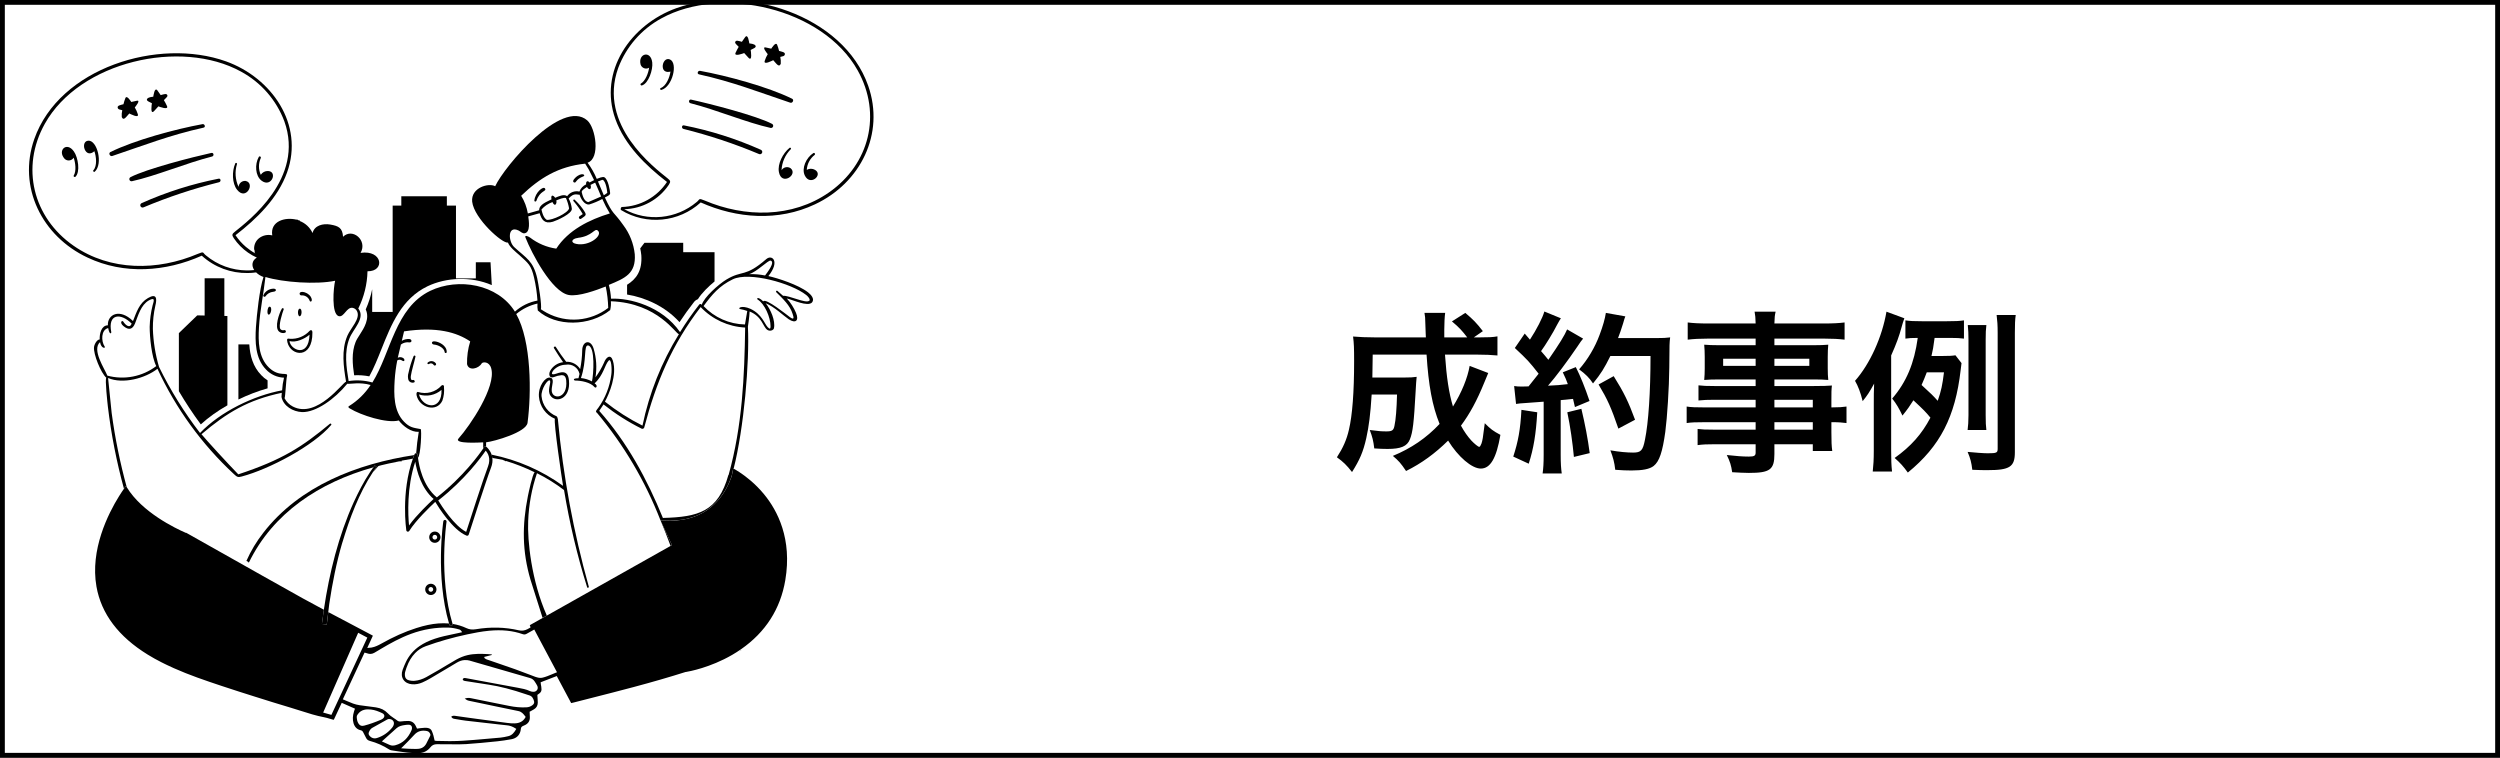 <svg width="518" height="157" viewBox="0 0 518 157" fill="none" xmlns="http://www.w3.org/2000/svg">
<rect x="0" y="0" width="518" height="157" fill="#808080" stroke="none"/>
<rect x="0.5" y="0.5" width="517" height="156" fill="white"/>
<rect x="0.5" y="0.5" width="517" height="156" stroke="black"/>
<path d="M132.88 52.855C133.109 56.149 131.808 57.836 129.93 59.004V61.025C133.653 61.63 137.823 63.456 140.793 66.755C141.751 65.306 142.767 63.89 143.834 62.527L143.868 62.489C144.054 62.264 144.301 62.098 144.573 62.002C144.583 62.002 144.597 61.993 144.607 61.988C145.393 60.711 146.823 59.333 148.053 58.322V52.259H141.561V50.305H133.533L132.656 51.468C132.747 51.911 132.828 52.354 132.871 52.807V52.855H132.88Z" fill="black"/>
<path d="M74.562 69.315C74.19 69.892 73.843 70.43 73.671 70.888C72.822 73.028 73.037 75.474 73.38 77.757C74.433 77.704 75.478 77.776 76.517 77.981C77.47 76.26 78.242 74.33 79.052 72.299C81.088 67.199 83.19 61.927 88.572 59.319C92.457 57.46 97.614 57.222 101.9 59.071L101.637 54.338H98.591V57.684H94.478V42.602H92.59V40.662H83.152V42.602H81.36V64.629H77.117V59.929C76.826 61.369 76.378 62.78 75.778 64.115C76.669 66.04 75.42 67.98 74.562 69.315Z" fill="black"/>
<path d="M47.116 83.977V65.477L46.486 65.463V57.65H42.401V65.377L40.871 65.344L37.062 69.019V81.06C38.459 83.429 39.97 85.727 41.605 87.933C43.178 86.499 45.061 85.154 47.116 83.982V83.977Z" fill="black"/>
<path d="M55.443 78.815C54.966 78.514 54.523 78.152 54.137 77.737C52.421 75.978 51.806 73.733 51.653 71.359H49.398V82.776C51.353 81.827 53.403 81.036 55.443 80.464V78.824V78.815Z" fill="black"/>
<path d="M110.719 41.553C110.7 41.811 111.063 41.83 111.139 41.611C111.873 39.446 113.294 39.704 112.941 39.075C112.588 38.445 110.862 39.914 110.719 41.553Z" fill="black"/>
<path d="M55.817 63.549C55.426 63.549 55.207 65.208 55.693 65.189C56.179 65.17 56.475 63.473 55.817 63.549Z" fill="black"/>
<path d="M59.065 68.946C59.213 68.879 59.279 68.703 59.208 68.555C59.155 68.441 59.036 68.374 58.912 68.384C58.636 68.493 58.316 68.422 58.111 68.203C57.616 67.573 58.512 64.799 58.779 64.103C58.865 63.884 58.521 63.75 58.407 63.941C57.845 64.894 56.796 67.859 57.825 68.708C58.169 68.999 58.641 69.089 59.065 68.946Z" fill="black"/>
<path d="M64.148 68.554C63.105 69.689 61.608 70.294 60.068 70.194C59.496 70.089 59.391 70.194 59.553 70.928C60.268 73.855 64.787 74.465 64.73 68.897C64.73 68.345 64.377 68.306 64.148 68.554ZM59.992 70.671C61.307 71.052 63.148 70.204 64.139 69.346C63.944 74.327 60.116 72.434 59.992 70.671Z" fill="black"/>
<path d="M62.118 65.532C62.566 65.456 62.642 63.959 62.118 63.959C61.593 63.959 61.641 65.589 62.118 65.532Z" fill="black"/>
<path d="M120.747 44.357L120.079 44.814C119.755 45.034 120.079 45.558 120.413 45.32C121.528 44.538 121.671 44.614 120.747 43.289C120.251 42.598 119.688 41.959 119.069 41.382C118.888 41.22 118.678 41.487 118.821 41.659C119.55 42.493 120.194 43.394 120.747 44.357Z" fill="black"/>
<path d="M62.438 61.203C63.201 61.136 63.911 61.594 64.164 62.319C64.278 62.69 64.945 62.462 64.392 61.499C63.997 60.898 63.339 60.521 62.619 60.478C61.819 60.478 62.038 61.232 62.438 61.203Z" fill="black"/>
<path d="M120.897 36.532C121.345 36.369 120.84 35.693 119.658 36.455C119.343 36.646 118.361 37.532 118.933 37.79C119.458 38.028 119.153 37.18 120.897 36.532Z" fill="black"/>
<path d="M89.868 71.383C90.888 71.479 92.042 72.117 92.147 72.985C92.147 73.223 92.538 73.185 92.557 72.985C92.642 71.584 90.85 70.735 89.983 70.725C89.296 70.697 89.42 71.336 89.868 71.383Z" fill="black"/>
<path d="M85.962 73.673C85.862 73.639 85.747 73.687 85.704 73.787C85.247 74.898 84.894 76.051 84.646 77.229C84.484 77.729 84.484 78.268 84.637 78.773C84.842 79.188 85.318 79.393 85.762 79.259C86.114 79.135 85.857 78.621 85.514 78.735C85.171 78.849 85.066 78.43 85.123 77.925C85.275 76.838 85.838 75.065 86.076 73.93C86.114 73.825 86.062 73.711 85.962 73.673Z" fill="black"/>
<path d="M88.899 75.408C89.2 75.198 89.619 75.27 89.829 75.57C89.838 75.584 89.843 75.594 89.853 75.608C89.929 75.737 90.096 75.775 90.225 75.704C90.353 75.627 90.401 75.465 90.329 75.332C89.996 74.817 89.305 74.669 88.785 75.003C88.756 75.022 88.728 75.046 88.699 75.065C88.413 75.246 88.623 75.579 88.899 75.408Z" fill="black"/>
<path d="M91.651 83.034C91.975 82.119 92.089 81.142 91.985 80.174C92.037 80.022 91.956 79.85 91.799 79.798C91.684 79.76 91.556 79.798 91.479 79.888C90.259 81.252 88.352 81.767 86.608 81.214C86.379 81.137 86.217 81.471 86.322 81.929C86.884 84.445 90.431 85.551 91.651 83.034ZM86.808 81.738C88.424 82.253 90.192 81.895 91.479 80.785C91.632 85.094 87.666 84.665 86.808 81.738Z" fill="black"/>
<path d="M54.765 61.498C54.851 61.512 54.941 61.479 54.999 61.412C55.361 60.873 55.942 60.521 56.591 60.459C57.382 60.402 57.315 59.81 56.676 59.81C55.757 59.82 54.927 60.364 54.55 61.202C54.527 61.341 54.622 61.474 54.765 61.498Z" fill="black"/>
<path d="M54.568 110.376C53.157 112.173 51.979 114.137 51.055 116.22C51.198 116.272 51.326 116.344 51.441 116.449C51.479 116.496 51.517 116.539 51.555 116.587C56.594 106.234 66.175 99.97 77.372 96.824C77.467 96.695 77.558 96.567 77.653 96.438L78.011 96.729C77.749 97.091 77.501 97.463 77.257 97.835C77.577 97.496 77.939 97.12 78.363 96.6C78.487 96.457 82.339 95.647 82.806 95.57C82.806 95.585 82.806 95.599 82.801 95.613C82.949 95.575 83.087 95.57 83.245 95.585C83.24 95.518 83.23 95.466 83.216 95.447C83.988 95.294 84.77 95.165 85.547 95.032C85.633 94.784 85.728 94.541 85.823 94.293C74.04 96.081 62.056 100.69 54.568 110.376Z" fill="black"/>
<path d="M76.641 97.867C76.712 97.763 76.779 97.658 76.85 97.553C76.779 97.653 76.712 97.758 76.641 97.867Z" fill="black"/>
<path d="M139.235 112.951L136.852 107.793C137.471 109.304 138.229 111.149 138.944 113.117L139.235 112.951Z" fill="black"/>
<path d="M179.89 17.768C174.713 3.02 154.149 -3.31 140.164 1.685C130.678 5.089 123.957 14.775 127.513 24.689C129.42 30.028 133.776 34.29 138.2 37.703C136.117 40.849 132.628 42.784 128.857 42.889C128.666 42.889 128.485 43.394 128.705 43.537C133.943 46.726 140.66 46.078 145.188 41.945C152.681 45.291 161.28 45.921 168.86 42.336C178.298 37.922 183.389 27.721 179.89 17.768ZM171.758 39.876C164.131 45.187 154.311 45.082 146.017 41.554C144.635 40.973 145.064 41.325 144.33 41.878C140.111 45.41 134.158 45.997 129.334 43.346C133.042 43.266 136.484 41.387 138.562 38.313C139.029 37.617 138.915 37.426 138.333 36.959C135.654 34.785 123.814 25.938 128.094 14.079C129.748 9.679 132.933 6.028 137.065 3.792C149.535 -3.072 170.509 1.666 177.726 14.613C182.75 23.612 180.185 34.013 171.758 39.876Z" fill="black"/>
<path d="M132.733 13.375C132.938 14.004 133.615 14.352 134.244 14.147C134.33 14.119 134.415 14.081 134.497 14.033C134.353 15.12 133.734 16.769 132.79 17.322C132.58 17.446 132.79 17.77 132.981 17.713C134.373 17.322 135.326 14.424 135.145 12.946C134.84 10.324 132.142 11.106 132.733 13.375Z" fill="black"/>
<path d="M153.059 9.702C152.821 10.098 152.607 10.512 152.411 10.932C152.02 11.828 154.022 11.065 154.194 10.989L155.061 11.942C155.948 12.896 155.576 10.522 155.538 10.35C155.958 10.102 156.768 9.873 156.549 9.473C156.329 9.073 155.5 9.034 155.262 8.996C155.204 8.729 154.985 6.899 154.385 7.709C154.156 8.014 153.937 8.329 153.717 8.663C153.059 8.482 152.43 8.234 152.325 8.748C152.268 9.025 152.707 9.292 153.059 9.702Z" fill="black"/>
<path d="M158.45 12.613C158.154 13.566 160.042 12.546 160.213 12.47C160.9 13.213 161.405 14.071 161.777 13.213C161.815 12.736 161.777 12.26 161.672 11.793C162.11 11.659 162.549 11.688 162.625 11.249C162.702 10.811 162.006 10.715 161.424 10.553C161.329 10.129 161.195 9.71 161.033 9.304C160.757 8.561 159.927 9.905 159.803 10.086L158.688 9.838C157.735 9.61 158.964 11.078 159.079 11.221C158.812 11.659 158.602 12.126 158.45 12.613Z" fill="black"/>
<path d="M138.805 12.315C137.909 11.924 137.242 12.972 137.318 13.878C137.394 14.784 138.1 15.051 138.92 14.831C138.767 15.975 138.052 17.815 136.899 18.244C136.679 18.321 136.794 18.692 137.023 18.635C139.33 18.035 140.531 13.058 138.805 12.315Z" fill="black"/>
<path d="M168.869 35.195C168.34 34.89 167.691 34.89 167.162 35.195C167.239 33.984 167.82 32.864 168.773 32.116C169.012 31.935 168.773 31.553 168.516 31.725C167.038 32.678 166.047 34.861 166.743 36.339C167.839 38.675 170.642 36.225 168.869 35.195Z" fill="black"/>
<path d="M163.842 34.881C163.246 34.452 162.421 34.59 161.992 35.186C161.973 35.214 161.954 35.243 161.935 35.271C162.011 33.636 162.688 32.087 163.842 30.924C164.013 30.762 163.775 30.486 163.594 30.638C162.211 31.744 161.067 33.984 161.391 35.653C161.935 38.57 165.376 36.206 163.842 34.881Z" fill="black"/>
<path d="M157.659 31.04C152.549 28.756 147.201 27.059 141.71 25.977C141.233 25.882 141.166 26.597 141.614 26.712C146.958 28.046 152.192 29.786 157.268 31.917C157.511 32.026 157.793 31.917 157.902 31.674C158.012 31.431 157.902 31.149 157.659 31.04Z" fill="black"/>
<path d="M159.964 25.662C156.723 23.965 147.151 21.505 143.195 20.638C142.718 20.542 142.594 21.257 143.052 21.381C148.514 22.773 154.711 25.414 159.687 26.51C159.931 26.548 160.164 26.386 160.202 26.139C160.231 25.943 160.136 25.752 159.964 25.662Z" fill="black"/>
<path d="M164.123 20.456C159.146 17.997 150.614 15.69 145.056 14.679C144.589 14.593 144.341 15.299 144.827 15.404C151.872 16.967 157.144 19.064 163.741 21.276C164.218 21.438 164.6 20.695 164.123 20.456Z" fill="black"/>
<path d="M53.083 56.456C53.464 56.833 53.97 57.162 54.594 57.395C53.774 59.826 53.193 65.308 53.031 67.768C52.84 70.79 52.859 74.241 55.118 76.558C56.086 77.597 57.425 78.207 58.846 78.254C58.636 79.112 58.503 79.994 58.455 80.876C52.611 81.944 45.633 85.309 41.447 89.714C38.163 85.448 35.317 80.867 32.953 76.033C32.195 73.469 31.766 70.818 31.675 68.149C31.657 66.528 31.828 64.908 32.19 63.325C32.553 61.885 32.467 60.703 30.665 61.752C28.863 62.801 28.31 64.612 27.557 66.519C24.754 63.792 22.237 65.184 22.352 67.405C20.998 67.405 20.598 69.169 20.655 70.332C20.111 70.332 19.568 71.285 19.482 71.896C19.311 73.364 20.912 77.282 22.028 78.273C21.713 78.512 22.276 83.584 22.352 84.261C23.038 90.009 24.154 95.691 25.684 101.268C25.879 100.992 26.022 100.796 26.098 100.696C26.156 100.792 26.213 100.887 26.27 100.982C24.888 95.925 23.834 90.777 23.138 85.576L22.395 78.321C25.465 79.646 30.088 78.397 32.624 76.415C36.433 84.642 41.805 92.049 48.45 98.218C49.127 98.856 49.308 98.942 50.08 98.732C55.8 97.217 64.962 92.374 68.623 88.055C68.756 87.893 68.518 87.664 68.365 87.797C62.645 92.564 58.508 95.272 49.374 98.284C47.22 96.073 42.558 90.982 41.748 89.971C47.01 85.49 51.405 82.859 58.384 81.391L58.326 82.249C58.717 84.156 60.71 85.3 62.578 85.385C65.438 85.471 69.338 82.716 71.95 79.513C72.665 79.608 74.524 79.122 76.793 79.77C75.639 81.534 74.114 83.026 72.322 84.137C72.007 84.327 72.322 84.547 72.522 84.651C74.705 86.005 80.149 87.788 82.627 87.121C83.504 88.293 85.211 89.59 86.765 89.475C86.517 90.944 86.341 92.426 86.231 93.909C86.24 93.909 86.25 93.909 86.26 93.909C86.417 93.932 86.531 94.066 86.541 94.223C86.541 94.233 86.555 94.461 86.603 94.843C87.165 94.414 87.423 88.965 87.156 88.908C85.611 88.622 84.896 88.584 83.714 87.373C81.55 85.162 81.598 81.739 81.769 78.86C81.865 77.301 82.06 75.957 82.313 74.675C82.627 74.47 83.037 74.489 83.333 74.722C83.867 75.056 83.895 74.484 83.638 74.265C83.304 73.979 82.832 73.917 82.437 74.112C82.432 74.112 82.427 74.117 82.422 74.122C82.618 73.207 82.837 72.315 83.066 71.386C83.571 71.009 84.205 70.842 84.839 70.947C85.411 70.947 85.363 70.375 84.906 70.251C84.32 70.194 83.748 70.327 83.257 70.613C83.409 69.989 83.566 69.341 83.719 68.659C90.526 67.639 94.644 68.859 97.428 70.737C96.956 72.258 96.737 73.845 96.77 75.437C97.094 76.953 99.182 76.391 99.802 75.304C99.993 74.97 101.375 74.818 101.785 76.343C102.834 80.156 97.39 88.203 95.007 90.862C93.939 92.045 99.668 91.673 100.117 91.654V92.922C100.221 92.769 100.274 92.683 100.279 92.674C100.331 92.593 100.412 92.54 100.503 92.521C100.579 92.507 100.65 92.526 100.717 92.559V91.649C102.462 91.449 109.059 89.552 109.307 87.607C110.117 81.486 110.136 70.733 106.962 65.07C108.239 64.007 109.745 63.263 111.366 62.896C111.323 63.377 111.347 63.859 111.433 64.335C115.17 67.739 122.196 67.653 126.429 64.25C126.572 63.649 126.62 63.034 126.572 62.419C136.391 62.772 140.11 69.341 140.672 69.226C137.068 75.061 134.513 81.477 133.121 88.188C130.366 86.806 127.759 85.142 125.342 83.221C126.229 81.582 127.888 77.711 126.991 74.746C126.543 73.259 125.571 73.993 125.142 75.166C124.665 76.233 124.074 77.249 123.378 78.188C123.707 76.2 123.574 74.16 122.997 72.229C122.377 70.189 120.652 70.666 120.633 72.601C120.609 73.902 120.466 75.194 120.213 76.472C119.593 75.48 118.483 74.899 117.315 74.965C116.562 74.012 115.828 72.944 115.16 71.886C115.027 71.667 114.646 71.886 114.769 72.115C115.37 73.125 116.018 74.079 116.676 75.042C115.537 75.185 114.531 75.862 113.978 76.872C113.597 77.701 113.902 78.416 114.722 78.14C115.246 77.925 115.799 77.787 116.362 77.73C116.819 77.73 117.21 77.902 117.315 78.779C117.744 82.811 114.217 82.897 114.312 80.762C114.312 79.808 115.017 78.359 113.921 78.235C112.968 78.14 111.519 79.961 111.662 82.154C111.814 84.194 113.096 85.972 114.979 86.768C114.674 87.435 116.409 99.161 116.667 100.668C112.248 97.474 107.195 95.272 101.856 94.204C101.923 94.409 101.976 94.638 102.009 94.881C102.924 95.052 103.911 95.205 104.183 95.272C104.178 95.281 104.173 95.296 104.163 95.305C104.178 95.305 104.187 95.305 104.202 95.31C104.254 95.329 104.302 95.348 104.354 95.367C104.407 95.386 104.454 95.405 104.507 95.424C104.511 95.424 104.521 95.429 104.526 95.434C104.607 95.477 104.683 95.534 104.755 95.586C104.759 95.586 104.769 95.591 104.774 95.596C104.788 95.567 104.807 95.534 104.821 95.505C106.866 96.125 108.854 96.907 110.77 97.851C110.313 98.327 109.54 101.998 109.369 102.846C108.168 108.862 108.196 114.258 109.922 120.121L112.424 128.029L113.297 127.538C110.098 120.321 109.259 111.979 109.44 107.927C109.569 104.567 110.179 101.24 111.261 98.051C113.239 99.033 115.113 100.201 116.867 101.54C117.997 108.356 119.593 115.082 121.653 121.675C121.719 121.913 122.063 121.77 121.996 121.541C118.821 110.192 116.676 98.585 115.589 86.849C115.589 86.734 115.446 86.296 115.313 86.248C113.583 85.552 112.381 83.951 112.205 82.092C112.081 80.643 113.559 78.383 113.978 78.879C114.178 79.499 113.311 80.938 114.074 82.006C115.132 83.531 118.259 82.769 117.887 78.822C117.763 77.296 117.029 77.039 116.247 77.153C115.923 77.21 115.604 77.296 115.294 77.411C114.293 77.754 114.112 77.487 114.674 76.724C115.322 76 116.247 75.58 117.22 75.571C118.53 75.328 119.798 76.171 120.08 77.478C120.013 77.773 119.937 78.078 119.86 78.374C118.421 78.374 119.002 78.85 119.126 78.85C120.356 78.85 122.33 79.184 123.197 80.214C123.474 80.547 124.007 79.937 123.197 79.432C125.018 77.773 125.304 75.618 126.105 74.732C126.686 74.084 126.82 76.638 126.658 77.649C126.343 80.128 125.409 82.492 123.95 84.523C123.721 84.837 123.216 85.285 123.702 85.543C129.26 92.192 133.698 99.705 136.84 107.784C137.555 107.856 138.231 107.885 138.884 107.88C139.766 107.842 140.61 107.78 141.416 107.68C147.903 106.617 150.534 101.654 151.507 98.913C151.55 98.77 151.597 98.627 151.64 98.475C151.74 98.027 151.836 97.56 151.922 97.078C151.945 97.088 151.974 97.107 152.007 97.121C154.119 88.851 155.335 74.98 154.967 67.677C154.967 67.677 155.292 65.608 155.32 64.54C157.951 65.599 158.066 67.734 159 68.354C159.515 68.697 160.268 68.449 160.363 68.011C160.697 66.419 159.667 64.102 158.647 62.825C160.554 63.635 162.222 65.332 163.414 66.142C164.854 67.096 165.607 66.438 164.93 64.817C164.468 63.725 163.824 62.72 163.023 61.843C164.253 62.109 167.361 63.635 168.257 62.662C168.848 61.928 168.038 61.051 167.418 60.565C165.378 58.983 161.193 57.648 159.21 57.2C161.689 54.111 159.944 52.671 158.781 53.682C154.291 57.572 153.947 55.855 150.487 57.934C148.914 58.887 145.834 61.623 145.396 63.177C145.339 63.025 145.167 62.948 145.015 63.006C144.967 63.025 144.924 63.053 144.891 63.091C143.456 64.922 142.126 66.833 140.906 68.811C137.178 63.416 130.419 61.709 126.605 61.89C126.553 60.922 126.396 59.964 126.148 59.03C129.504 57.657 131.801 56.685 131.525 52.681C131.296 50.488 130.471 48.395 129.141 46.637C127.13 43.777 127.063 44.673 125.328 40.916C125.642 40.745 126.434 40.459 126.424 40.039C126.415 39.62 126.033 37.084 125.185 36.712C124.851 36.569 123.974 36.931 123.65 37.065C123.154 35.873 122.515 34.744 121.743 33.709C124.413 32.87 123.459 26.492 121.667 24.938C116.395 20.372 104.507 34.472 102.6 38.59C101.303 37.837 97.538 38.857 97.833 41.784C98.234 45.312 104.192 50.584 105.241 50.25C105.603 51.203 106.804 52.157 107.596 52.843C109.502 54.597 110.046 54.902 110.656 57.514C111.023 59.083 111.256 60.675 111.361 62.281C109.621 62.596 108.005 63.387 106.69 64.569C103.124 58.849 94.945 57.486 89.148 60.26C81.865 63.787 81.007 73.054 77.165 79.251C75.563 78.803 73.88 78.698 72.236 78.955C71.769 76.095 71.282 72.959 72.398 70.137C73.141 68.173 75.811 65.923 74.238 63.921C75.43 61.518 76.083 58.887 76.144 56.208C79.853 56.265 79.281 51.718 74.715 52.395C76.202 49.792 73.017 47.142 71.082 49.058C70.949 47.237 70.205 46.827 68.413 46.522C66.954 46.274 65.162 46.675 64.761 48.286C64.232 47.137 63.279 46.241 62.102 45.788C62.126 45.764 62.149 45.736 62.173 45.707C61.906 45.688 61.692 45.597 61.52 45.454C61.501 45.474 61.482 45.497 61.463 45.521C59.06 44.921 55.943 45.826 56.41 48.772C55.452 48.538 54.441 48.758 53.664 49.363C52.997 49.897 52.621 50.717 52.654 51.575C52.654 51.575 52.645 51.575 52.64 51.58C52.754 51.823 52.802 52.099 52.764 52.361C52.773 52.361 52.788 52.352 52.797 52.347L52.892 52.5C52.196 52.118 51.548 51.666 50.943 51.151C50.128 50.455 49.403 49.649 48.798 48.734C53.221 45.321 57.578 41.059 59.485 35.721C63.041 25.806 56.32 16.12 46.834 12.716C32.848 7.721 12.284 14.051 7.108 28.799C3.609 38.752 8.7 48.953 18.138 53.367C25.717 56.952 34.316 56.323 41.81 52.976C44.474 55.407 47.887 56.623 51.319 56.571C51.906 56.561 52.497 56.528 53.078 56.442L53.083 56.456ZM122.654 79.027C121.943 78.65 121.171 78.412 120.37 78.331C121.638 74.67 120.885 71.438 121.858 71.581C123.369 71.791 122.987 77.644 122.654 79.027ZM150.963 98.423L150.925 98.413C148.79 106.04 144.681 107.127 137.35 107.317C134.108 99.347 129.913 91.587 124.165 85.133L125.051 83.798C127.516 85.752 130.176 87.445 132.993 88.841C133.193 88.889 133.393 88.789 133.479 88.603C135.977 79.127 139.199 71.443 145.177 63.625C147.589 66.171 150.892 67.691 154.395 67.868C154.252 77.897 153.823 88.203 150.963 98.423ZM167.676 62.338L167.638 62.329C166.951 62.92 163.49 61.185 162.251 61.29C161.86 60.927 161.469 60.594 161.078 60.27C160.897 60.117 160.688 60.393 160.84 60.546C162.165 61.862 163.7 63.263 164.234 65.055C164.472 65.77 164.625 66.4 163.672 65.713C163.138 65.322 158.581 61.633 158.152 62.453C156.979 61.318 156.722 61.871 156.979 62.062C158.438 62.948 159.658 65.732 159.658 67.61C159.658 68.087 159.553 68.297 159.076 67.801C158.409 67.115 157.904 65.122 155.492 63.988C153.585 63.149 152.746 63.911 153.385 64.045C153.881 64.131 154.362 64.264 154.834 64.436C154.739 65.16 154.481 66.342 154.357 67.229C151.102 67.162 148.008 65.789 145.777 63.416C147.541 61.004 149.019 59.249 151.821 57.877C155.215 56.227 163.967 58.697 167.027 61.108C167.304 61.29 168.019 62.062 167.676 62.338ZM158.523 57.076C157.432 56.866 156.326 56.771 155.215 56.799C156.788 56.361 159.162 53.882 159.658 53.996C160.716 54.273 158.914 56.561 158.523 57.076ZM125.109 40.459L123.898 37.599C124.15 37.523 124.398 37.427 124.641 37.322V37.313C125.356 36.912 125.795 39.219 125.833 39.954C125.609 40.144 125.366 40.311 125.109 40.459ZM124.551 40.712L121.867 41.884C121.476 41.751 120.914 41.541 120.532 39.796C120.532 39.615 120.533 39.434 121.61 38.738C122.153 39.596 122.62 39.129 122.363 38.309C122.678 38.138 123.002 37.985 123.316 37.842C123.764 38.819 124.165 39.763 124.551 40.712ZM115.26 41.527C115.794 41.317 116.776 40.869 117.263 41.031C117.568 41.717 117.787 42.437 117.911 43.176C117.73 44.129 114.383 45.702 113.287 45.55C112.982 45.34 112.524 44.968 112.191 43.405C112.806 42.704 113.592 42.18 114.469 41.87C114.717 42.451 114.994 42.518 115.156 42.337C115.308 42.099 115.351 41.798 115.26 41.527ZM117.51 40.65C116.853 40.125 115.699 40.716 115.032 40.983C114.603 40.364 114.078 40.306 114.269 41.307C113.316 41.813 111.695 42.356 111.714 43.567L109.369 44.234C109.149 42.933 108.682 41.684 107.986 40.564C111.876 36.836 115.689 34.51 121.238 33.909V33.9C121.457 34.291 121.724 34.682 121.963 35.072L123.097 37.322C122.763 37.475 122.439 37.637 122.144 37.809C121.696 37.256 121.362 37.694 121.448 38.199C120.804 38.49 120.299 39.034 120.056 39.696C119.093 39.467 118.087 39.844 117.51 40.65ZM111.314 57.667C110.475 54.025 109.083 53.539 106.547 51.203C105.327 50.078 105.088 46.646 107.433 47.752C107.872 47.962 108.225 48.429 108.73 48.334C109.95 48.086 109.579 45.75 109.455 44.835L111.819 44.177C112.21 45.531 112.848 46.465 114.565 45.941C115.346 45.702 118.626 44.263 118.483 43.224C118.397 42.489 118.178 41.779 117.825 41.126C118.95 39.858 119.617 40.392 120.094 40.344C120.275 41.059 121.104 42.566 122.125 42.356C123.049 42.065 123.941 41.689 124.794 41.231C125.252 42.261 125.771 43.262 126.357 44.225C122.125 45.512 117.72 47.685 115.26 51.518C113.287 51.236 111.418 50.445 109.836 49.23C109.55 49.01 108.616 48.581 108.883 49.23C110.17 52.49 114.317 60.432 117.815 61.118C119.865 61.509 123.612 60.107 125.509 59.364C125.814 60.822 125.986 62.305 126.024 63.797C122.358 66.614 117.377 67.014 113.306 64.826C112.877 64.598 112.467 64.331 112.057 64.073C112.343 63.454 111.523 58.572 111.314 57.667ZM119.379 50.531C118.159 50.293 118.407 49.459 119.736 49.296L119.751 49.282C122.763 48.934 123.169 47.218 123.841 47.752C125.056 48.739 122.077 51.117 119.374 50.531H119.379ZM22.242 77.83C21.689 76.4 18.972 72.472 20.726 70.89C20.974 72.339 21.985 72.186 21.68 71.786C20.955 70.737 20.898 68.354 22.414 67.973C22.719 69.536 23.091 69.021 23.062 68.84C22.28 65.027 24.969 64.731 27.285 67.057C26.856 68.173 25.932 67.277 25.522 66.609C25.255 66.304 24.711 66.848 25.579 67.563C26.723 68.516 27.486 68.23 27.981 67.01C28.63 65.379 29.183 63.196 30.841 62.243C32.281 61.461 31.842 62.453 31.623 63.254C31.256 64.717 31.051 66.218 31.013 67.725C31.013 69.793 31.404 73.96 32.376 75.857C29.483 78.045 25.746 78.774 22.242 77.83ZM71.978 69.555C70.691 72.568 71.178 75.943 71.702 79.089C71.13 79.089 65.696 86.83 60.681 84.237C59.938 83.855 59.337 83.245 58.956 82.502C59.137 82.301 59.27 78.631 59.461 77.973C59.766 76.877 57.945 78.307 55.733 76.171C53.522 74.026 53.493 70.737 53.655 67.877C53.874 64.169 54.608 60.975 54.999 57.39C58.612 58.506 65.572 58.992 69.442 58.172C69.099 59.507 68.603 65.141 70.224 65.513C71.302 65.761 71.826 63.549 73.084 63.787C73.48 63.868 73.809 64.131 73.98 64.493C74.734 66.028 72.646 67.982 71.978 69.555ZM42.677 52.924C41.943 52.371 42.372 52.018 40.99 52.6C32.696 56.127 22.876 56.232 15.249 50.922C6.822 45.059 4.257 34.658 9.281 25.658C16.498 12.712 37.472 7.973 49.942 14.838C54.075 17.073 57.259 20.725 58.913 25.124C63.193 36.984 51.353 45.831 48.674 48.005C48.092 48.472 47.978 48.663 48.445 49.358C49.246 50.541 50.247 51.542 51.386 52.338C51.963 52.738 52.573 53.086 53.212 53.372C52.187 53.992 52.072 55.036 52.673 55.956C52.154 56.013 51.629 56.037 51.105 56.032C48.087 55.998 45.099 54.95 42.677 52.924Z" fill="black"/>
<path d="M13.393 32.908C13.87 33.37 14.628 33.361 15.09 32.889C15.157 32.822 15.209 32.75 15.257 32.669C15.633 33.699 15.853 35.448 15.276 36.373C15.147 36.578 15.486 36.769 15.629 36.63C16.677 35.639 16.177 32.626 15.328 31.406C13.841 29.228 11.815 31.173 13.393 32.908Z" fill="black"/>
<path d="M31.477 21.395C31.439 21.567 31.067 23.941 31.954 22.987L32.821 22.034C32.993 22.11 34.995 22.873 34.604 21.977C34.409 21.557 34.194 21.142 33.956 20.747C34.309 20.337 34.747 20.07 34.69 19.793C34.585 19.279 33.956 19.526 33.298 19.708C33.079 19.374 32.86 19.059 32.631 18.754C32.03 17.944 31.811 19.774 31.754 20.041C31.515 20.079 30.686 20.117 30.467 20.518C30.247 20.918 31.058 21.147 31.477 21.395Z" fill="black"/>
<path d="M25.334 22.836C25.224 23.303 25.191 23.779 25.229 24.256C25.601 25.114 26.106 24.256 26.793 23.512C26.964 23.589 28.852 24.609 28.556 23.655C28.404 23.169 28.194 22.702 27.927 22.264C28.042 22.121 29.271 20.652 28.318 20.881L27.203 21.129C27.079 20.948 26.249 19.604 25.973 20.347C25.811 20.753 25.677 21.172 25.582 21.596C25 21.758 24.305 21.854 24.381 22.292C24.457 22.731 24.896 22.702 25.334 22.836Z" fill="black"/>
<path d="M18.282 29.149C17.305 29.221 17.204 30.46 17.691 31.223C18.177 31.991 18.93 31.9 19.55 31.323C19.945 32.405 20.169 34.369 19.345 35.284C19.187 35.456 19.459 35.728 19.635 35.575C21.399 33.974 20.15 29.006 18.277 29.149H18.282Z" fill="black"/>
<path d="M54.191 37.435C56.246 38.994 57.59 35.523 55.541 35.433C54.93 35.409 54.354 35.709 54.029 36.224C53.534 35.118 53.534 33.855 54.029 32.749C54.158 32.477 53.767 32.253 53.62 32.52C52.752 34.05 52.89 36.443 54.191 37.43V37.435Z" fill="black"/>
<path d="M50.942 37.497C50.217 37.397 49.545 37.902 49.445 38.627C49.44 38.66 49.435 38.693 49.435 38.732C48.739 37.249 48.625 35.562 49.102 33.998C49.178 33.774 48.839 33.641 48.749 33.86C48.039 35.481 48.067 37.998 49.13 39.323C50.965 41.654 52.915 37.959 50.942 37.502V37.497Z" fill="black"/>
<path d="M45.298 37.022C39.806 38.104 34.458 39.801 29.348 42.085C29.105 42.194 28.995 42.476 29.105 42.719C29.215 42.962 29.496 43.071 29.739 42.962C34.816 40.831 40.05 39.091 45.393 37.757C45.841 37.642 45.774 36.927 45.298 37.022Z" fill="black"/>
<path d="M43.81 31.683C39.853 32.55 30.282 35.01 27.04 36.707C26.869 36.797 26.773 36.988 26.802 37.183C26.84 37.426 27.074 37.593 27.317 37.555C32.293 36.459 38.49 33.818 43.953 32.426C44.41 32.302 44.286 31.587 43.81 31.683Z" fill="black"/>
<path d="M41.95 25.724C36.392 26.735 27.86 29.042 22.883 31.501C22.406 31.74 22.788 32.483 23.265 32.321C29.862 30.109 35.134 28.012 42.179 26.449C42.665 26.344 42.417 25.638 41.95 25.724Z" fill="black"/>
<path d="M153.56 134.78V134.723C153.431 134.813 153.298 134.899 153.164 134.99C153.278 134.928 153.393 134.861 153.507 134.799C153.522 134.789 153.541 134.785 153.56 134.785V134.78Z" fill="black"/>
<path d="M152.022 97.086C152.022 97.086 152.022 97.105 152.013 97.134C151.984 97.12 151.951 97.1 151.927 97.091C151.841 97.572 151.746 98.04 151.646 98.487C151.631 98.54 151.622 98.592 151.607 98.645C151.579 98.735 151.546 98.826 151.512 98.921C150.54 101.662 147.913 106.624 141.421 107.687C140.634 107.816 139.791 107.883 138.89 107.888C138.237 107.888 137.56 107.864 136.845 107.792L139.228 112.95L138.937 113.117L113.302 127.55L112.43 128.041L109.765 129.543L109.774 129.562C109.798 129.614 109.817 129.662 109.836 129.71C109.856 129.762 109.875 129.815 109.889 129.867L109.932 130.005L109.884 130.034C109.817 130.072 109.751 130.11 109.689 130.143C109.55 130.22 109.422 130.296 109.293 130.363C108.702 130.668 108.12 130.744 107.506 130.601C104.665 129.939 101.657 129.862 98.563 130.382C97.848 130.501 97.243 130.425 96.647 130.148C95.732 129.719 94.773 129.429 93.758 129.271C93.796 129.443 93.701 129.619 93.529 129.672C93.496 129.681 93.463 129.686 93.434 129.686C93.291 129.686 93.153 129.591 93.11 129.448C93.086 129.362 93.062 129.271 93.034 129.185C92.328 129.123 91.594 129.119 90.827 129.176C89.421 129.285 87.971 129.591 86.265 130.134C83.882 130.892 81.484 131.964 78.929 133.404C78.395 133.704 77.747 134.033 77.003 134.171C76.846 134.2 76.684 134.21 76.498 134.224C76.407 134.229 76.312 134.238 76.207 134.248L76.093 134.257L77.26 131.717L77.151 131.655C77.051 131.597 76.965 131.55 76.874 131.502L75.387 130.716C74.486 130.244 73.59 129.767 72.694 129.29C71.683 128.756 70.673 128.223 69.662 127.689C69.119 127.403 68.571 127.117 68.022 126.826C67.875 128.022 67.708 129.4 67.708 129.4L66.702 129.29C66.826 128.308 66.96 127.322 67.107 126.34C65.644 125.563 64.171 124.776 62.727 123.971C57.111 120.839 51.415 117.626 45.905 114.518C43.579 113.207 41.252 111.896 38.926 110.586C38.836 110.538 38.745 110.49 38.645 110.433L38.54 110.376L38.526 110.414L38.454 110.385C36.362 109.475 29.426 106.148 26.28 100.971C26.223 100.876 26.161 100.78 26.108 100.685C26.032 100.785 25.889 100.981 25.694 101.257C25.427 101.634 25.069 102.163 24.659 102.825C22.424 106.419 18.634 113.894 19.988 121.549C20.984 127.179 24.559 131.917 30.618 135.64C31.543 136.207 32.458 136.722 33.421 137.208C33.44 137.217 33.459 137.227 33.478 137.236C33.63 137.313 33.769 137.379 33.902 137.446L34.064 137.527L34.25 137.618C34.384 137.685 34.517 137.746 34.646 137.808C35.213 138.08 35.647 138.28 36.057 138.461C39.212 139.863 42.401 140.954 45.943 142.132C48.312 142.923 50.729 143.691 52.988 144.401L53.112 144.439C55.4 145.159 57.76 145.907 60.1 146.594C60.82 146.803 61.544 147.037 62.245 147.261C63.847 147.776 65.501 148.305 67.184 148.619C67.57 148.691 67.951 148.805 68.323 148.92C68.509 148.977 68.695 149.034 68.881 149.082C68.952 149.101 69.024 149.115 69.1 149.125C69.124 149.125 69.143 149.134 69.167 149.134L70.806 145.626L73.552 146.837L73.466 147.07C73.428 147.175 73.395 147.266 73.366 147.361C73.066 148.319 73.032 149.115 73.256 149.864C73.499 150.655 73.99 151.141 74.725 151.303C74.977 151.36 75.13 151.479 75.249 151.723C75.454 152.128 75.659 152.528 75.869 152.929C76.031 153.234 76.269 153.42 76.626 153.515C78.076 153.906 79.42 154.502 80.635 155.288C80.774 155.379 80.936 155.441 81.088 155.464L81.612 155.546C82.532 155.689 83.486 155.832 84.425 155.941C85.25 156.036 85.993 156.075 86.689 156.06C87.709 156.041 88.572 155.617 89.187 154.831C89.525 154.397 89.94 154.201 90.531 154.201C90.545 154.201 90.555 154.201 90.569 154.201C91.394 154.211 92.123 154.22 92.805 154.216C93.172 154.216 93.534 154.216 93.897 154.22C94.788 154.23 95.713 154.235 96.614 154.177C98.697 154.039 100.751 153.834 103.03 153.601C103.94 153.505 104.898 153.367 105.971 153.167C106.967 152.986 107.601 152.414 107.849 151.47C107.873 151.379 107.887 151.274 107.896 151.179C107.92 150.988 107.944 150.788 108.054 150.65C108.178 150.493 108.383 150.407 108.583 150.321C108.664 150.288 108.75 150.25 108.826 150.212C109.503 149.859 109.817 149.32 109.784 148.562L109.736 147.475L110.046 147.304C110.251 147.189 110.451 147.08 110.652 146.961C111.152 146.665 111.414 146.207 111.429 145.602C111.429 145.397 111.419 145.192 111.405 144.987C111.4 144.901 111.39 144.816 111.386 144.73C111.376 144.534 111.362 144.339 111.352 144.158L111.343 143.977L111.376 143.958C112.172 143.433 112.287 143.181 112.153 142.275C112.144 142.203 112.129 142.132 112.115 142.065C112.101 141.994 112.086 141.917 112.072 141.846C112.058 141.751 112.048 141.65 112.039 141.555L112.02 141.369L115.361 140.077L115.39 140.13L118.345 145.678L118.474 145.65C118.598 145.621 118.712 145.597 118.827 145.569C120.075 145.249 121.329 144.93 122.578 144.611C125.424 143.886 128.37 143.138 131.253 142.365C135.248 141.298 138.756 140.282 141.979 139.258L142.079 139.224V139.243C142.756 139.134 147.16 138.333 151.712 135.687C152.332 135.33 152.952 134.934 153.548 134.519C158.624 130.987 161.708 126.173 162.714 120.205C164.154 111.672 161.117 105.824 158.319 102.42C156.498 100.204 154.544 98.712 153.257 97.863C152.747 97.525 152.346 97.291 152.098 97.158L152.003 97.053L152.022 97.086ZM68.666 148.124L66.96 147.642L67.76 145.817L74.215 131.111L76.112 132.112L76.083 132.169L68.666 148.124ZM75.454 150.35C75.32 150.383 75.201 150.402 75.087 150.402C74.729 150.402 74.467 150.226 74.238 149.849C74.019 149.487 73.952 149.096 73.914 148.548C73.895 148.414 73.962 148.233 74.129 148C74.868 146.951 75.969 146.922 76.841 147.013C77.689 147.099 78.471 147.423 79.186 147.761C79.448 147.885 79.606 148.066 79.634 148.276C79.663 148.491 79.549 148.715 79.32 148.91C79.224 148.986 79.11 149.053 78.967 149.115C77.685 149.663 76.536 150.069 75.454 150.35ZM77.637 152.991C77.213 152.991 76.841 152.795 76.536 152.409C76.369 152.199 76.336 151.975 76.426 151.732C76.603 151.279 76.827 150.989 77.132 150.812C78.2 150.202 79.291 149.601 80.259 149.067C80.349 149.015 80.454 149.001 80.526 148.986C80.545 148.986 80.564 148.982 80.573 148.977H80.593C80.983 148.977 81.298 149.125 81.479 149.392C81.646 149.639 81.67 149.954 81.541 150.278C81.474 150.455 81.369 150.626 81.241 150.784C80.388 151.818 79.334 152.533 78.114 152.914C77.952 152.967 77.794 152.991 77.642 152.991H77.637ZM81.403 154.487C81.174 154.487 80.964 154.444 80.754 154.354C80.426 154.216 80.092 154.063 79.744 153.901C79.577 153.825 79.406 153.744 79.22 153.663L79.124 153.62L79.201 153.548C79.506 153.277 79.801 153.01 80.092 152.743C80.812 152.09 81.498 151.475 82.194 150.86C82.68 150.431 83.295 150.312 83.929 150.221C84.129 150.192 84.363 150.159 84.597 150.159C84.611 150.159 84.625 150.159 84.639 150.159C84.902 150.159 85.092 150.24 85.216 150.383C85.34 150.526 85.388 150.736 85.354 151.003C85.345 151.079 85.331 151.16 85.302 151.232C84.568 152.943 83.476 153.982 81.956 154.401C81.765 154.454 81.579 154.483 81.403 154.483V154.487ZM89.144 152.452C88.872 153.005 88.586 153.563 88.338 154.054C87.971 154.764 87.356 155.14 86.508 155.169C86.336 155.174 86.169 155.178 85.998 155.178C85.607 155.178 85.207 155.169 84.754 155.15C84.439 155.14 84.12 155.117 83.781 155.093C83.619 155.078 83.448 155.069 83.262 155.055L83.114 155.045L83.219 154.94C83.362 154.802 83.495 154.668 83.624 154.54C83.896 154.268 84.158 154.015 84.406 153.758L84.592 153.567C85.002 153.148 85.426 152.714 85.822 152.271C86.503 151.508 87.371 151.251 88.467 151.47C88.877 151.551 89.058 151.875 89.158 152.109C89.206 152.214 89.182 152.361 89.139 152.452H89.144ZM111.276 142.966C111.109 143.228 110.804 143.366 110.447 143.338C110.275 143.328 110.027 143.3 109.808 143.195C109.026 142.818 108.163 142.661 107.324 142.508L102.939 141.698C100.775 141.298 98.611 140.897 96.447 140.492C96.242 140.454 96.118 140.478 95.98 140.578C95.879 140.654 95.841 140.759 95.898 140.807C95.951 140.988 96.089 141.059 96.375 141.102C97.314 141.245 98.253 141.393 99.197 141.541L99.416 141.574C100.036 141.67 100.651 141.77 101.271 141.865C103.611 142.222 106.085 142.861 109.059 143.877L109.226 143.934C109.345 143.977 109.465 144.02 109.579 144.048C110.28 144.215 110.513 144.773 110.656 145.292C110.742 145.607 110.628 145.879 110.327 146.107C109.96 146.389 109.531 146.541 109.059 146.56C107.911 146.617 106.738 146.517 105.475 146.26C104.355 146.031 103.23 145.807 102.11 145.583C100.608 145.283 99.054 144.973 97.529 144.653C97.124 144.568 96.728 144.601 96.289 144.749C96.604 145.001 96.876 145.14 97.186 145.202C98.034 145.373 98.878 145.554 99.726 145.731L102.777 146.374C104.288 146.694 105.851 147.027 107.391 147.328C108.082 147.461 108.43 147.914 108.769 148.348L108.916 148.538L108.84 148.677C108.392 149.463 107.663 149.859 106.605 149.883C106.128 149.897 105.627 149.859 105.084 149.787C103.006 149.52 100.999 149.249 98.587 148.92L98.177 148.863C97.829 148.815 97.491 148.767 97.157 148.724C96.156 148.586 95.203 148.453 94.268 148.319C93.939 148.271 93.696 148.329 93.501 148.495C93.634 148.753 93.82 148.891 94.087 148.934C94.292 148.967 94.497 149.006 94.697 149.039H94.731C95.264 149.139 95.865 149.244 96.451 149.315C97.781 149.477 99.073 149.62 100.622 149.792L102.505 150.002C102.772 150.03 103.039 150.064 103.306 150.097C103.854 150.164 104.421 150.235 104.979 150.278C105.618 150.326 106.209 150.536 106.781 150.907L106.976 151.031L106.857 151.227C106.528 151.761 106.109 152.352 105.332 152.528L105.237 152.552C104.741 152.666 104.231 152.786 103.716 152.833C102.248 152.976 100.775 153.095 99.354 153.215L98.167 153.315C96.68 153.439 95.079 153.558 93.439 153.558C93.272 153.558 93.1 153.558 92.934 153.558C92.114 153.543 91.299 153.529 90.479 153.515C90.421 153.515 90.359 153.505 90.302 153.496L90.055 153.462L90.016 153.3C89.997 153.215 89.978 153.129 89.959 153.043L89.95 153.01C89.907 152.805 89.859 152.59 89.802 152.38C89.711 152.071 89.602 151.737 89.459 151.427C89.306 151.098 89.025 150.903 88.605 150.831C88.2 150.76 87.8 150.803 87.376 150.85H87.318C87.213 150.869 87.109 150.879 87.004 150.888C86.918 150.893 86.832 150.907 86.742 150.922L86.408 150.969L86.136 150.402C85.817 149.735 85.293 149.392 84.578 149.382C84.063 149.373 83.534 149.43 83.038 149.487C82.728 149.525 82.49 149.454 82.261 149.258C82.061 149.091 81.832 148.944 81.608 148.801C81.069 148.457 80.659 148.124 80.302 147.747C79.706 147.113 78.915 146.727 77.885 146.565C77.294 146.474 76.684 146.398 76.097 146.327H76.078C75.559 146.26 75.025 146.198 74.501 146.117C74.057 146.05 73.6 145.936 73.147 145.774C72.713 145.616 72.298 145.44 71.855 145.249C71.655 145.164 71.464 145.083 71.264 144.997L71.035 144.901L71.064 144.839L75.535 135.215L75.84 135.301C75.912 135.32 75.993 135.339 76.064 135.368C76.584 135.568 77.07 135.535 77.551 135.263C77.861 135.087 78.176 134.896 78.481 134.715L78.981 134.415C80.764 133.356 82.89 132.165 85.168 131.33C87.709 130.396 90.326 129.962 92.943 130.039C93.639 130.058 94.354 130.186 95.198 130.439C95.298 130.468 95.427 130.525 95.55 130.701L95.751 130.992L95.198 131.116C95.059 131.149 94.926 131.178 94.788 131.207C94.483 131.273 94.173 131.335 93.868 131.402C92.614 131.664 91.322 131.936 90.093 132.346C88.858 132.756 87.824 133.256 86.927 133.871C85.698 134.72 84.754 135.816 84.12 137.127C83.872 137.646 83.634 138.209 83.419 138.8C83.152 139.534 83.205 140.249 83.567 140.807C83.939 141.379 84.587 141.727 85.388 141.784C86.108 141.836 86.818 141.708 87.499 141.412C88.062 141.164 88.629 140.873 89.187 140.545C90.288 139.901 91.341 139.272 92.605 138.519C93.286 138.114 93.968 137.704 94.65 137.298C95.222 136.96 95.755 136.788 96.289 136.769C96.69 136.755 97 136.788 97.271 136.865C99.802 137.589 102.334 138.323 104.865 139.057L105.799 139.329C107.134 139.715 108.473 140.101 109.808 140.487C110.227 140.607 110.542 140.835 110.771 141.183C110.938 141.436 111.123 141.717 111.286 142.022C111.328 142.103 111.362 142.184 111.386 142.265C111.452 142.508 111.424 142.752 111.295 142.947L111.276 142.966ZM111.252 140.34C111.128 140.311 111.014 140.278 110.904 140.235C110.523 140.092 110.137 139.944 109.755 139.796C108.764 139.415 107.739 139.024 106.724 138.662C105.403 138.19 104.054 137.732 102.748 137.284C102.143 137.079 101.538 136.869 100.932 136.664C100.77 136.607 100.622 136.55 100.475 136.421L100.379 136.336L100.451 136.316L100.251 136.135L101.909 135.711L101.89 135.592L101.752 135.582C101.518 135.563 101.29 135.544 101.056 135.53C99.712 135.458 98.282 135.416 96.89 135.74C96.094 135.926 95.298 136.245 94.516 136.683C93.792 137.093 93.062 137.532 92.419 137.918L92.304 137.99C91.899 138.233 91.494 138.476 91.089 138.714L90.879 138.838C90.04 139.329 89.177 139.834 88.31 140.306C87.519 140.735 86.718 140.988 85.936 141.059C85.841 141.069 85.74 141.074 85.636 141.074C85.374 141.074 85.116 141.045 84.864 140.988C84.806 140.974 84.754 140.959 84.701 140.94C84.697 140.94 84.687 140.94 84.682 140.94C84.215 140.835 83.92 140.464 83.896 139.953C83.886 139.729 83.877 139.496 83.934 139.281C83.991 139.062 84.067 138.824 84.153 138.562C84.158 138.543 84.168 138.523 84.172 138.504L84.215 138.385C84.234 138.333 84.253 138.28 84.272 138.228C84.692 137.055 85.264 136.102 86.022 135.311C86.632 134.677 87.371 134.195 88.229 133.885C90.946 132.899 93.763 132.098 96.847 131.435C98.163 131.154 99.731 130.844 101.366 130.687C103.983 130.444 106.247 130.673 108.302 131.397C108.597 131.502 108.845 131.478 109.107 131.33C109.422 131.149 109.736 130.973 110.07 130.792L110.699 130.439L110.733 130.501L115.409 139.291L115.161 139.386C114.875 139.496 114.589 139.615 114.341 139.725C113.736 139.977 113.111 140.244 112.453 140.402C112.072 140.492 111.681 140.473 111.262 140.344L111.252 140.34Z" fill="black"/>
<path d="M70.938 112.417C72.463 107.354 74.346 102.273 77.258 97.84C77.501 97.468 77.754 97.096 78.012 96.734L77.654 96.443C77.559 96.572 77.468 96.701 77.373 96.829C77.197 97.073 77.02 97.316 76.853 97.559C76.782 97.664 76.71 97.769 76.644 97.873C75.347 99.823 74.289 101.906 73.302 104.032C70.123 111.073 68.235 118.699 67.1 126.35C66.953 127.332 66.819 128.319 66.695 129.301L67.701 129.41C67.701 129.41 67.868 128.033 68.016 126.836C68.13 125.921 68.225 125.111 68.225 125.111C68.864 120.844 69.708 116.559 70.928 112.417H70.938Z" fill="black"/>
<path d="M85.896 94.115C85.872 94.176 85.848 94.238 85.824 94.3C85.729 94.543 85.633 94.791 85.548 95.039C83.045 102.075 84.175 109.797 84.184 109.878C84.203 110.016 84.313 110.131 84.451 110.159C84.475 110.159 84.499 110.164 84.518 110.164C84.632 110.164 84.742 110.107 84.804 110.002C86.148 107.833 89.118 104.983 90.186 103.986C90.829 105.064 93.813 109.83 96.668 110.984C96.711 110.998 96.754 111.008 96.797 111.008C96.845 111.008 96.897 110.998 96.94 110.974C97.026 110.936 97.088 110.86 97.117 110.774C97.155 110.66 100.758 99.434 101.736 96.917C102.036 96.14 102.088 95.463 102.017 94.887C101.988 94.644 101.936 94.419 101.864 94.21C101.516 93.161 100.792 92.594 100.777 92.584C100.763 92.575 100.744 92.57 100.725 92.561C100.658 92.527 100.587 92.508 100.51 92.522C100.42 92.541 100.334 92.594 100.286 92.675C100.286 92.68 100.224 92.77 100.124 92.923C99.381 94.029 96.054 98.719 90.51 103.062C87.593 100.688 86.801 96.431 86.606 94.844C86.558 94.462 86.544 94.234 86.544 94.224C86.534 94.067 86.42 93.933 86.263 93.909C86.253 93.909 86.244 93.909 86.234 93.909C86.086 93.9 85.953 93.976 85.896 94.115ZM100.634 93.38C101.059 93.847 101.769 94.963 101.106 96.674C100.224 98.953 97.221 108.248 96.592 110.207C94.104 108.939 91.454 104.768 90.801 103.696C96.359 99.372 99.757 94.667 100.634 93.38ZM84.752 108.882C84.547 106.727 84.246 101.041 86.039 95.673C86.358 97.623 87.278 101.136 89.843 103.386C88.97 104.191 86.339 106.68 84.747 108.882H84.752Z" fill="black"/>
<path d="M90.097 110.139C89.454 110.139 88.93 110.663 88.93 111.307C88.93 111.95 89.454 112.474 90.097 112.474C90.741 112.474 91.265 111.95 91.265 111.307C91.265 110.663 90.741 110.139 90.097 110.139ZM90.097 111.802C89.826 111.802 89.607 111.583 89.607 111.311C89.607 111.04 89.826 110.816 90.097 110.816C90.369 110.816 90.588 111.035 90.588 111.311C90.588 111.588 90.369 111.802 90.097 111.802Z" fill="black"/>
<path d="M89.269 120.955C88.626 120.955 88.102 121.479 88.102 122.123C88.102 122.766 88.626 123.291 89.269 123.291C89.913 123.291 90.437 122.766 90.437 122.123C90.437 121.479 89.913 120.955 89.269 120.955ZM89.269 122.614C88.998 122.614 88.778 122.395 88.778 122.123C88.778 121.851 88.998 121.632 89.269 121.632C89.541 121.632 89.76 121.851 89.76 122.123C89.76 122.395 89.541 122.614 89.269 122.614Z" fill="black"/>
<path d="M92.524 108.117C92.553 107.931 92.424 107.759 92.243 107.731C92.062 107.702 91.885 107.831 91.857 108.012C91.838 108.126 90.174 119.361 93.039 129.186C93.063 129.271 93.087 129.362 93.115 129.448C93.158 129.596 93.292 129.686 93.439 129.686C93.473 129.686 93.506 129.686 93.535 129.672C93.706 129.619 93.802 129.443 93.764 129.271C93.764 129.267 93.764 129.257 93.764 129.252C90.832 119.514 92.51 108.226 92.524 108.117Z" fill="black"/>
<path d="M304.512 75.812L308.364 77.288C308.148 77.828 308.148 77.828 307.572 79.196C305.988 83.084 304.548 85.712 302.712 88.196C303.396 89.456 304.116 90.464 304.872 91.292C305.484 91.94 306.276 92.588 306.492 92.588C306.636 92.588 306.78 92.372 306.96 91.904C307.212 91.076 307.212 91.076 307.644 87.692C308.868 88.916 309.336 89.276 310.884 90.104C310.056 94.964 308.796 97.088 306.816 97.088C304.98 97.088 302.136 94.676 300.048 91.292C297.348 93.956 294.54 96.008 291.336 97.592C290.22 95.936 289.824 95.504 288.6 94.46C292.38 92.912 295.548 90.752 298.284 87.836C296.772 84.128 295.98 79.808 295.584 73.472H284.424C284.388 76.928 284.388 76.928 284.352 78.224H290.976C292.236 78.224 292.776 78.188 293.532 78.08C293.46 78.728 293.388 79.736 293.316 81.14C292.956 87.62 292.74 89.528 292.128 91.04C291.552 92.48 290.256 93.02 287.484 93.02C286.476 93.02 285.9 92.984 284.748 92.912C284.568 91.364 284.352 90.5 283.812 89.096C285.72 89.348 286.26 89.384 287.304 89.384C288.42 89.384 288.744 89.168 288.924 88.268C289.212 87.008 289.392 84.668 289.464 81.752H284.208C283.956 85.856 283.632 88.34 283.092 90.788C282.444 93.668 281.724 95.288 280.14 97.808C279.024 96.368 278.304 95.684 277.008 94.748C278.268 92.804 279.024 91.112 279.492 89.06C280.212 86.036 280.572 81.248 280.572 74.84C280.572 72.068 280.536 71.168 280.356 69.728C281.652 69.836 283.128 69.908 285 69.908H295.44C295.404 69.62 295.404 68.684 295.332 67.1C295.296 65.768 295.296 65.624 295.152 64.832H299.436C299.328 65.588 299.256 67.064 299.256 68.252C299.256 68.576 299.256 69.548 299.256 69.908H304.008C303 68.576 302.316 67.82 300.84 66.596L303.612 64.832C305.268 66.236 305.88 66.848 307.248 68.612L305.376 69.908H306.456C308.364 69.908 309.336 69.872 310.272 69.692V73.652C309.084 73.544 307.716 73.472 305.88 73.472H299.4C299.724 78.188 300.228 81.5 301.056 84.236C302.856 81.32 304.08 78.332 304.512 75.812ZM314.124 83.696L313.728 79.988C314.268 80.06 314.556 80.096 315.276 80.096C315.528 80.096 315.888 80.096 316.716 80.06C317.94 78.548 318.084 78.368 318.804 77.432C316.86 74.948 316.5 74.552 313.872 72.104L315.924 69.116C316.428 69.728 316.644 69.944 317.004 70.376C318.372 68.288 319.632 65.84 319.992 64.544L323.412 65.948C323.196 66.272 323.052 66.524 322.656 67.244C321.828 68.9 320.208 71.528 319.308 72.752C319.92 73.472 320.316 73.904 320.82 74.552C323.16 71.168 324.204 69.44 324.708 68.252L328.02 70.16C327.66 70.556 327.444 70.916 326.832 71.816C324.816 74.804 322.296 78.152 320.748 79.916C322.872 79.808 323.016 79.808 324.852 79.592C324.528 78.692 324.384 78.332 323.808 77.144L326.508 76.064C327.444 77.9 328.416 80.312 329.352 83.084L326.328 84.344C326.148 83.516 326.076 83.228 325.932 82.652C324.852 82.76 324.024 82.868 323.376 82.904V94.244C323.376 96.044 323.448 97.016 323.592 98.096H319.632C319.776 97.016 319.848 96.044 319.848 94.244V83.228C318.3 83.336 317.184 83.408 316.464 83.48C314.916 83.588 314.808 83.588 314.124 83.696ZM341.988 73.76H333.672C332.376 76.352 331.764 77.36 330.072 79.448C329.352 78.332 328.524 77.504 327.192 76.532C328.992 74.48 330.504 71.924 331.44 69.368C332.124 67.568 332.556 66.02 332.736 64.832L336.768 65.552C336.588 66.02 336.588 66.02 336.3 67.028C335.832 68.504 335.688 68.936 335.256 70.052H343.104C344.616 70.052 345.264 70.016 346.056 69.908C345.912 71.06 345.912 71.06 345.876 76.172C345.84 80.276 345.444 86.54 345.048 89.492C344.472 93.632 343.824 95.612 342.636 96.548C341.808 97.196 340.368 97.484 338.028 97.484C337.092 97.484 335.976 97.448 334.68 97.34C334.5 95.756 334.248 94.856 333.672 93.308C335.508 93.632 337.128 93.776 338.388 93.776C340.008 93.776 340.404 93.344 340.836 91.112C341.556 87.62 341.988 81.248 341.988 73.76ZM315.24 84.92L318.516 85.424C318.264 89.924 317.76 92.948 316.752 96.08L313.548 94.604C314.556 91.508 315.024 89.024 315.24 84.92ZM324.744 85.424L327.66 84.704C328.416 87.872 328.992 90.86 329.388 93.884L326.112 94.676C325.86 91.904 325.356 88.268 324.744 85.424ZM338.784 86.972L335.328 88.808C333.816 84.416 333.096 82.796 331.224 79.664L334.356 77.936C336.48 81.32 337.416 83.264 338.784 86.972ZM363.768 84.416V82.832H355.236C353.94 82.832 352.896 82.868 351.924 82.976V79.844C352.788 79.952 353.724 79.988 355.308 79.988H363.768V78.62H356.136C354.84 78.62 353.94 78.656 353.112 78.728C353.184 77.972 353.22 77.216 353.22 76.316V73.94C353.22 72.932 353.184 72.284 353.112 71.42C354.048 71.492 354.804 71.528 356.172 71.528H363.768V70.16H353.904C352.14 70.16 350.952 70.232 349.692 70.376V66.812C350.808 66.956 352.032 67.028 354.12 67.028H363.768C363.732 65.768 363.696 65.372 363.552 64.58H367.908C367.728 65.372 367.692 65.732 367.656 67.028H377.772C379.86 67.028 381.048 66.956 382.2 66.812V70.376C380.976 70.232 379.716 70.16 377.988 70.16H367.656V71.528H375.792C377.16 71.528 377.952 71.492 378.816 71.42C378.744 72.212 378.708 72.824 378.708 73.94V76.316C378.708 77.396 378.744 77.936 378.816 78.728C378.024 78.656 377.088 78.62 375.936 78.62H367.656V79.988H375.72C377.844 79.988 378.564 79.952 379.572 79.88C379.464 80.78 379.464 81.284 379.464 83.156V84.416C381.012 84.416 381.876 84.344 382.596 84.236V87.656C381.732 87.548 381.048 87.476 379.464 87.476V89.564C379.464 91.436 379.5 92.408 379.644 93.452H375.612V92.048H367.656V94.064C367.656 97.304 366.756 97.988 362.364 97.988C361.5 97.988 360.06 97.916 358.908 97.844C358.692 96.404 358.476 95.684 357.792 94.28C359.736 94.496 361.068 94.604 362.364 94.604C363.48 94.604 363.768 94.424 363.768 93.776V92.048H355.308C353.688 92.048 352.824 92.084 351.744 92.228V88.88C352.716 88.988 353.328 89.024 355.164 89.024H363.768V87.476H353.436C351.384 87.476 350.412 87.512 349.476 87.656V84.236C350.412 84.38 351.312 84.416 353.364 84.416H363.768ZM367.656 84.416H375.612V82.832H367.656V84.416ZM367.656 87.476V89.024H375.612V87.476H367.656ZM363.768 74.336H357.036V75.812H363.768V74.336ZM367.656 74.336V75.812H374.892V74.336H367.656ZM405.168 73.616L406.428 75.236C406.356 75.704 406.356 75.884 406.248 76.676C405.132 86.36 402 92.444 395.304 97.916C394.368 96.62 393.756 95.936 392.568 94.892C395.988 92.444 398.184 89.96 399.984 86.54C399.012 85.352 398.58 84.92 396.456 82.94C395.736 84.092 395.232 84.812 394.188 86.108C393.504 84.668 392.928 83.66 392.064 82.58C395.016 79.16 396.636 75.272 397.356 70.016C396.06 70.016 395.628 70.052 394.8 70.16V66.38C395.772 66.524 396.6 66.56 398.184 66.56H403.404C405.096 66.56 405.996 66.524 406.932 66.38V70.16C406.14 70.052 405.384 70.016 404.124 70.016H400.848C400.596 72.032 400.488 72.464 400.2 73.76H402.504C403.8 73.76 404.52 73.724 405.168 73.616ZM402.792 77.144H399.228C398.832 78.188 398.58 78.8 398.148 79.772C400.272 81.716 400.452 81.896 401.496 83.048C402.216 80.996 402.468 79.772 402.792 77.144ZM391.848 73.652V93.38C391.848 95.288 391.884 96.332 392.028 97.7H388.032C388.176 96.368 388.248 95.252 388.248 93.38V83.768C388.248 82.04 388.248 81.104 388.32 79.484C387.312 81.32 386.952 81.86 385.944 83.12C385.512 81.32 384.972 79.952 384.36 78.908C387.456 75.416 389.976 69.836 390.876 64.58L394.584 65.948C394.404 66.38 394.116 67.388 394.008 67.784C393.504 69.656 392.928 71.24 391.848 73.652ZM411.576 89.096H407.688C407.796 88.196 407.868 87.368 407.868 86.036V70.412C407.868 69.116 407.832 68.396 407.724 67.352H411.576C411.468 68.216 411.432 68.972 411.432 70.412V86C411.432 87.476 411.468 88.268 411.576 89.096ZM417.48 68.972V93.704C417.48 96.728 416.436 97.412 411.864 97.412C410.928 97.412 410.172 97.412 408.66 97.34C408.48 95.792 408.264 95 407.688 93.632C409.164 93.776 410.964 93.92 411.864 93.92C413.7 93.92 413.916 93.812 413.916 92.984V68.972C413.916 67.316 413.844 66.452 413.7 65.264H417.66C417.516 66.236 417.48 67.244 417.48 68.972Z" fill="black"/>
</svg>

